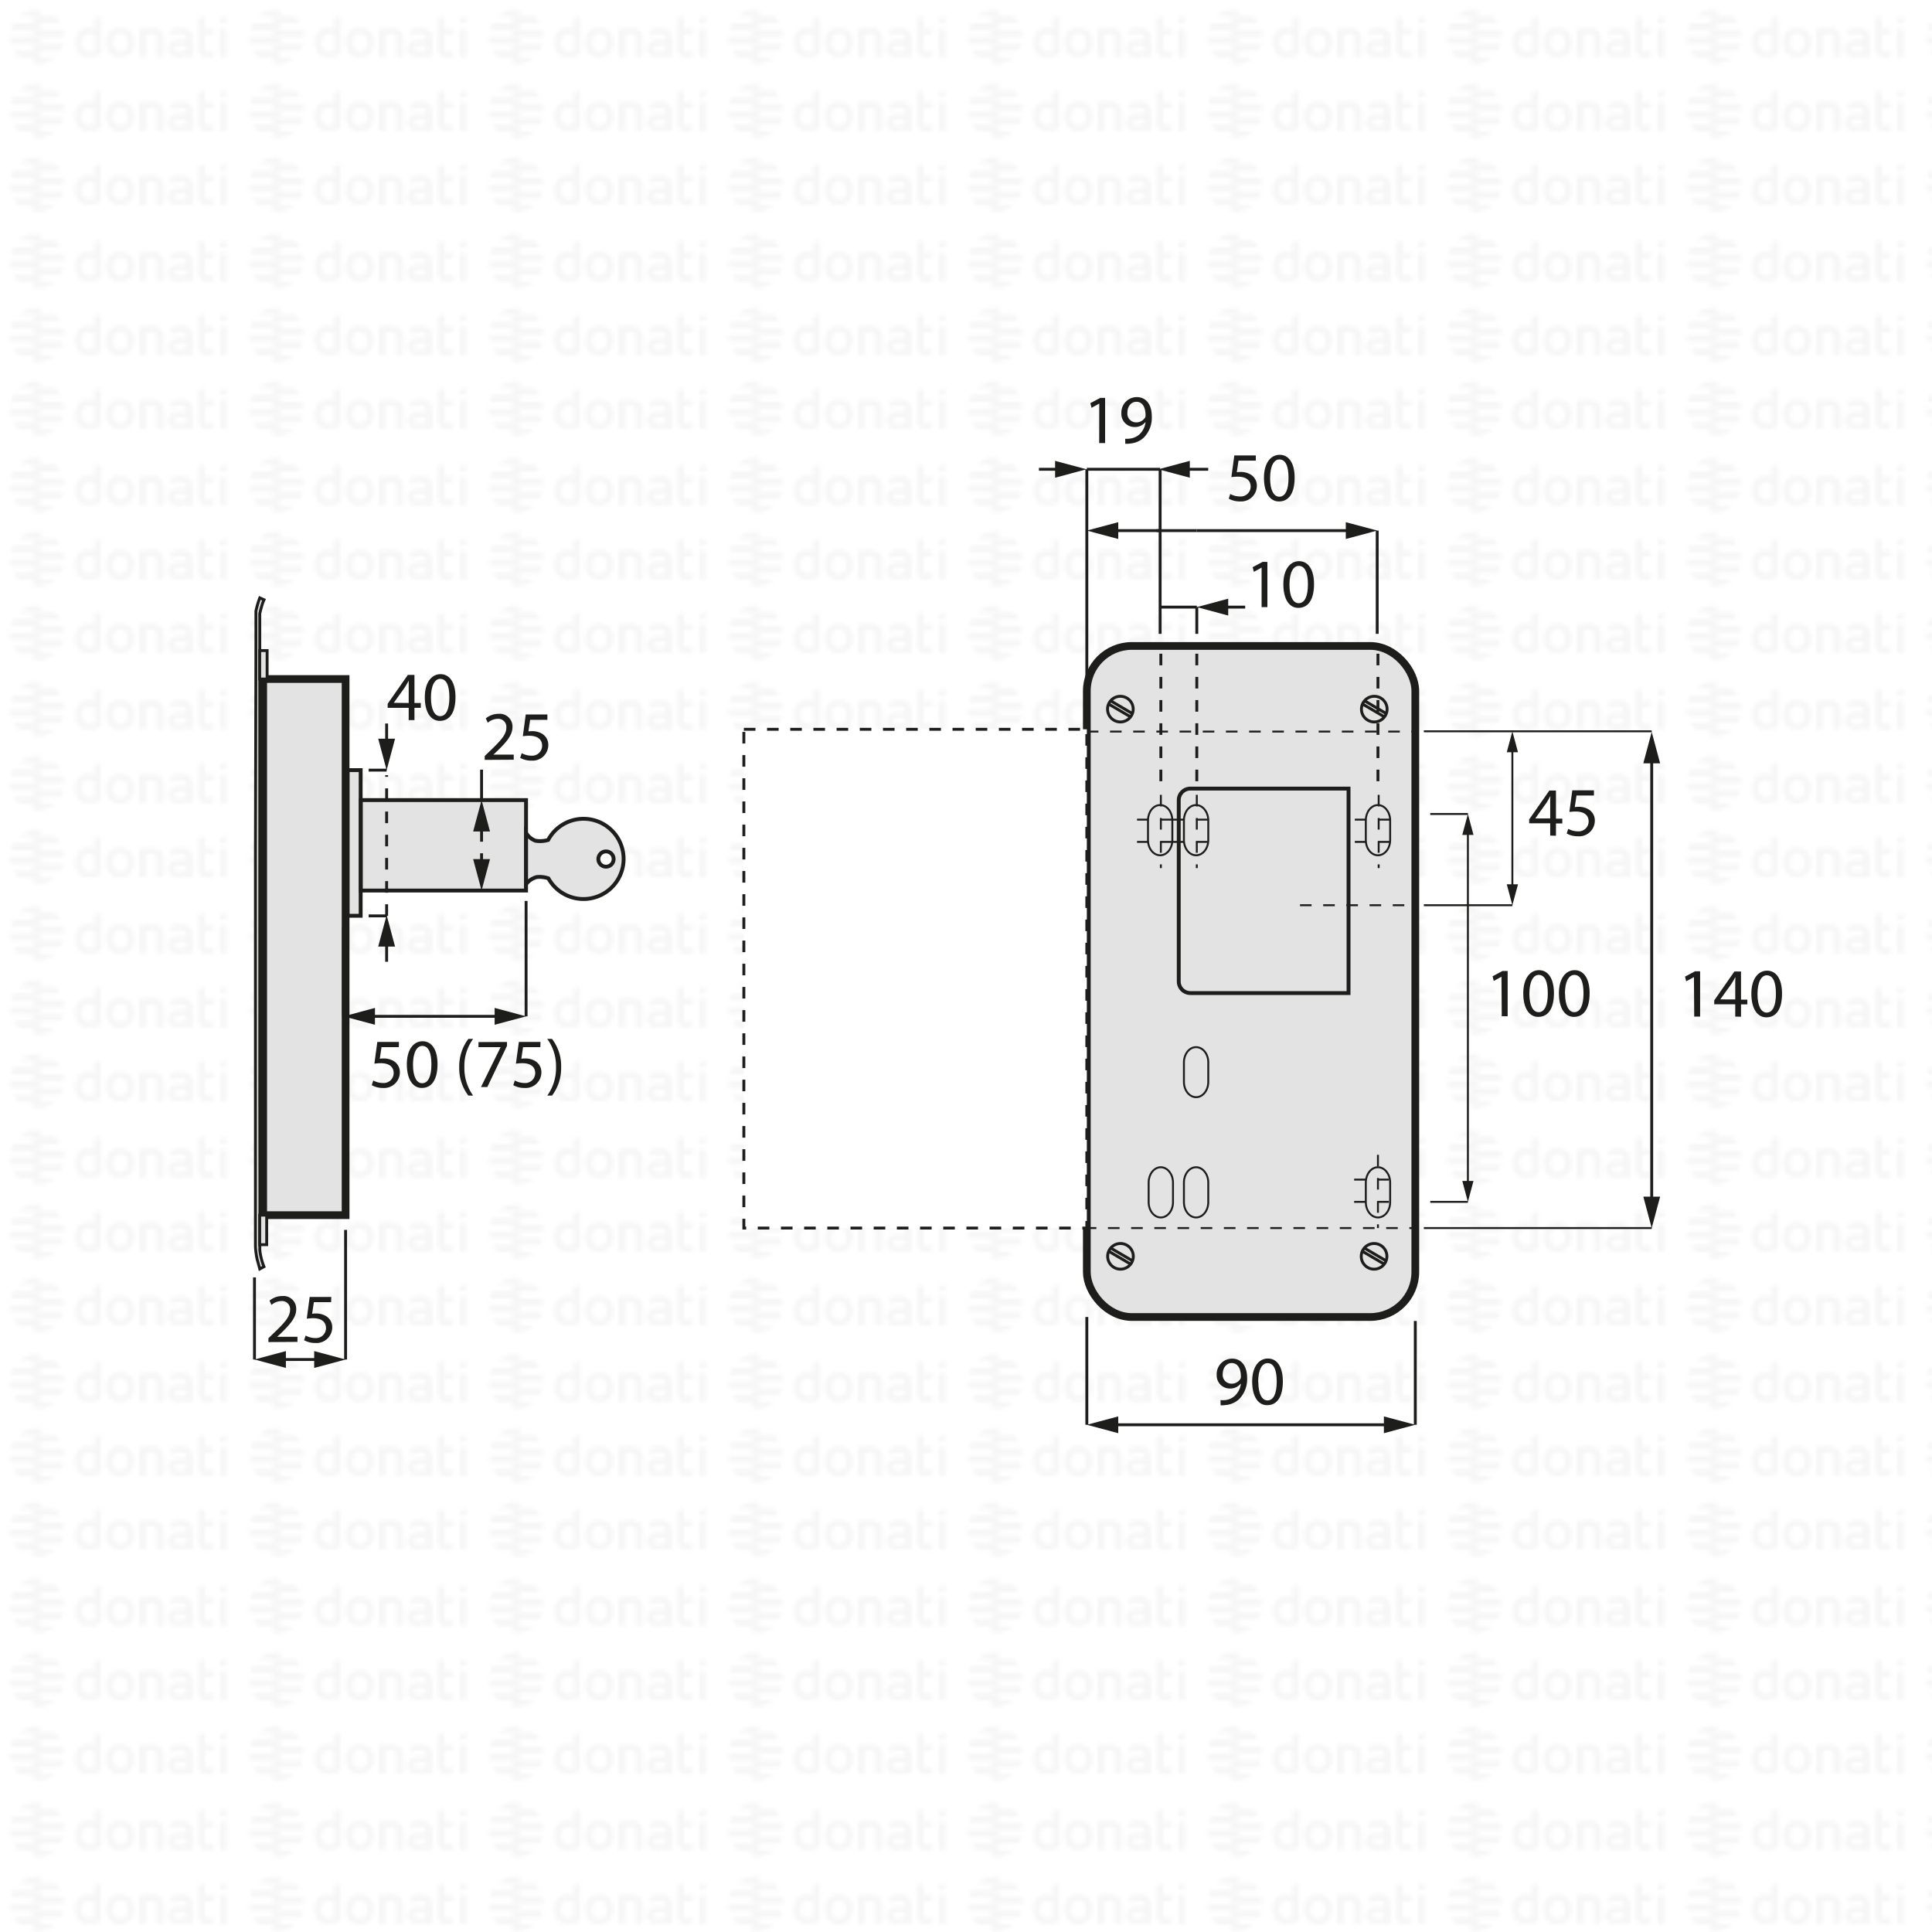 <svg xmlns="http://www.w3.org/2000/svg" xmlns:xlink="http://www.w3.org/1999/xlink" viewBox="0 0 500 500"><defs><style>.cls-1,.cls-10,.cls-11,.cls-15,.cls-4,.cls-9{fill:none;}.cls-2{fill:#f6f6f6;}.cls-3{fill:url(#DONATI_WATERMARK);}.cls-10,.cls-11,.cls-12,.cls-13,.cls-14,.cls-15,.cls-4,.cls-6,.cls-7,.cls-8,.cls-9{stroke:#1d1d1b;stroke-miterlimit:10;}.cls-11,.cls-12,.cls-13,.cls-15,.cls-4{stroke-width:0.75px;}.cls-5{fill:#1d1d1b;}.cls-13,.cls-6,.cls-7,.cls-8{fill:#e3e3e3;}.cls-6{stroke-width:2px;}.cls-10,.cls-8,.cls-9{stroke-width:0.5px;}.cls-11,.cls-12,.cls-9{stroke-dasharray:3;}.cls-12,.cls-14{fill:#fff;}.cls-15{stroke-dasharray:3 3;}</style><pattern id="DONATI_WATERMARK" data-name="DONATI WATERMARK" width="61.14" height="57.34" patternUnits="userSpaceOnUse" viewBox="0 0 61.14 57.34"><rect class="cls-1" width="61.14" height="57.34"/><polygon class="cls-2" points="8.55 51.31 8.55 51.31 9.43 51.31 10.57 51.31 10.57 51.31 9.43 51.31 8.55 51.31 8.55 51.31"/><polygon class="cls-2" points="8.55 53.08 8.55 53.08 9.23 53.08 10.57 53.08 10.57 53.08 9.23 53.08 8.55 53.08 8.55 53.08"/><polygon class="cls-2" points="10.57 44.26 10.57 44.26 9.69 44.26 8.55 44.26 8.55 44.26 9.69 44.26 10.57 44.26 10.57 44.26"/><path class="cls-2" d="M57,44.21V42.86l1.69-.33v1.68Zm1.69,1.41V53h-1.7V45.62ZM53,47.12v3.43a1.2,1.2,0,0,0,.14.76.82.82,0,0,0,.69.22,5.65,5.65,0,0,0,1.22-.2l.22,0v1.6a7.58,7.58,0,0,1-1.57.23c-1.56,0-2.38-.9-2.38-2.59V42.86L53,42.53v3.08h2.28v1.51ZM49.82,53H48.19v-.27l-.24.06a8.27,8.27,0,0,1-1.86.3c-1.61,0-2.6-.85-2.6-2.22,0-1.08.55-2.37,3.21-2.37h1.47v-.46c0-.76-.39-1.09-1.28-1.09a8.18,8.18,0,0,0-2.13.38l-.56.16v-1.6l.21-.06A8.73,8.73,0,0,1,47,45.42c1.82,0,2.86.95,2.86,2.62v2.74h0V53Zm-1.64-1.72V50h-1.6c-1.24,0-1.4.48-1.4.9s.11.8,1.1.8a6.43,6.43,0,0,0,1.39-.21l.51-.13ZM40.57,53v-4.7c0-.92-.41-1.32-1.35-1.32a5.76,5.76,0,0,0-1.49.21V53H36V45.6h1.64a8,8,0,0,1,1.65-.17c1.88,0,3,1,3,2.77V53Zm-5.88-3.77c0,2.37-1.39,3.85-3.62,3.85s-3.56-1.48-3.56-3.85,1.38-3.84,3.61-3.84,3.57,1.47,3.57,3.84Zm-1.73,0c0-1.53-.67-2.37-1.89-2.37-1.52,0-1.84,1.29-1.84,2.37s.33,2.38,1.89,2.38S33,50.34,33,49.26Zm-6.8,2.28a1.16,1.16,0,0,1-1,1.22,8,8,0,0,1-2.25.32c-2.17,0-3.47-1.42-3.47-3.79s1.24-3.84,3.4-3.84a5.54,5.54,0,0,1,1.62.29V42.86l.19,0,.61-.12.6-.11.29-.06v9Zm-1.69-.19V47.26A7,7,0,0,0,23,47c-1.23,0-1.83.75-1.83,2.27s.63,2.28,1.87,2.28a6,6,0,0,0,1.46-.2ZM10.63,47.79H8.55V46h7.84a6.92,6.92,0,0,1,.22,1.77Zm.75-3.53H8.55V42.49h5.67a7.07,7.07,0,0,1,1.45,1.77ZM9.89,49.55h6.5a7,7,0,0,1-.72,1.76H8.55V49.55Zm0,3.53h4.34a7,7,0,0,1-3.65,1.68h-.08a5.74,5.74,0,0,1-.93.07,7.79,7.79,0,0,1-1-.07h0V53.08Z"/><path class="cls-2" d="M9.88,53.08h-5a7.17,7.17,0,0,1-1.44-1.76h7.12v1.76Zm0-3.53H2.72a7.25,7.25,0,0,1-.22-1.76h8.07v1.76ZM9.22,46H2.72a6.82,6.82,0,0,1,.73-1.76h7.12V46Zm0-3.53H4.89a7.11,7.11,0,0,1,3.66-1.68h.07a7.3,7.3,0,0,1,.94-.07,7.93,7.93,0,0,1,1,.07h0v1.68Z"/><polygon class="cls-2" points="8.55 32.2 8.55 32.2 9.43 32.2 10.57 32.2 10.57 32.2 9.43 32.2 8.55 32.2 8.55 32.2"/><polygon class="cls-2" points="8.55 33.96 8.55 33.97 9.23 33.97 10.57 33.97 10.57 33.96 9.23 33.96 8.55 33.96 8.55 33.96"/><polygon class="cls-2" points="10.57 25.14 10.57 25.14 9.69 25.14 8.55 25.14 8.55 25.14 9.69 25.14 10.57 25.14 10.57 25.14"/><path class="cls-2" d="M57,25.09V23.74l1.69-.32v1.67Zm1.69,1.42v7.4h-1.7v-7.4ZM53,28v3.44a1.22,1.22,0,0,0,.14.76.85.85,0,0,0,.69.22,5.65,5.65,0,0,0,1.22-.2l.22,0v1.59A7.58,7.58,0,0,1,53.7,34c-1.56,0-2.38-.89-2.38-2.59V23.74L53,23.42v3.07h2.28V28Zm-3.19,5.91H48.19v-.27L48,33.7a8.27,8.27,0,0,1-1.86.3c-1.61,0-2.6-.84-2.6-2.21,0-1.08.55-2.37,3.21-2.37h1.47V29c0-.76-.39-1.1-1.28-1.1a8.63,8.63,0,0,0-2.13.38l-.56.17v-1.6l.21-.06A8.79,8.79,0,0,1,47,26.3c1.82,0,2.86,1,2.86,2.63v2.73h0v2.25ZM48.18,32.2V30.84h-1.6c-1.24,0-1.4.48-1.4.9s.11.79,1.1.79a6.43,6.43,0,0,0,1.39-.21l.51-.12Zm-7.61,1.71v-4.7c0-.92-.41-1.31-1.35-1.31a5.76,5.76,0,0,0-1.49.21v5.8H36V26.49h1.64a7.39,7.39,0,0,1,1.65-.17c1.88,0,3,1,3,2.77v4.81Zm-5.88-3.76c0,2.37-1.39,3.84-3.62,3.84s-3.56-1.47-3.56-3.84,1.38-3.85,3.61-3.85,3.57,1.47,3.57,3.85Zm-1.73,0c0-1.54-.67-2.38-1.89-2.38-1.52,0-1.84,1.29-1.84,2.38s.33,2.37,1.89,2.37S33,31.23,33,30.15Zm-6.8,2.27a1.16,1.16,0,0,1-1,1.23,8.39,8.39,0,0,1-2.25.32c-2.17,0-3.47-1.42-3.47-3.8s1.24-3.83,3.4-3.83a5.47,5.47,0,0,1,1.62.28V23.74l.19,0,.61-.12.6-.12.29,0v9Zm-1.69-.19V28.15a7,7,0,0,0-1.5-.26c-1.23,0-1.83.74-1.83,2.27s.63,2.27,1.87,2.27a5.52,5.52,0,0,0,1.46-.2ZM10.63,28.67H8.55V26.91h7.84a6.79,6.79,0,0,1,.22,1.76Zm.75-3.53H8.55V23.38h5.67a7,7,0,0,1,1.45,1.76Zm-1.49,5.3h6.5a7.32,7.32,0,0,1-.72,1.76H8.55V30.44Zm0,3.53h4.34a7,7,0,0,1-3.65,1.68h-.08a7.14,7.14,0,0,1-.93.07,6.27,6.27,0,0,1-1-.08h0V34Z"/><path class="cls-2" d="M9.88,34h-5A7,7,0,0,1,3.45,32.2h7.12V34Zm0-3.52H2.72a7.4,7.4,0,0,1-.22-1.77h8.07v1.77Zm-.67-3.53H2.72a6.88,6.88,0,0,1,.73-1.77h7.12v1.77Zm0-3.53H4.89a7,7,0,0,1,3.66-1.69h.07a7.3,7.3,0,0,1,.94-.07,7.93,7.93,0,0,1,1,.08h0v1.69Z"/><polygon class="cls-2" points="8.55 13.09 8.55 13.09 9.43 13.09 10.57 13.09 10.57 13.09 9.43 13.09 8.55 13.09 8.55 13.09"/><polygon class="cls-2" points="8.55 14.85 8.55 14.85 9.23 14.85 10.57 14.85 10.57 14.85 9.23 14.85 8.55 14.85 8.55 14.85"/><polygon class="cls-2" points="10.57 6.03 10.57 6.03 9.69 6.03 8.55 6.03 8.55 6.03 9.69 6.03 10.57 6.03 10.57 6.03"/><path class="cls-2" d="M57,6V4.63l1.69-.33V6ZM58.64,7.4v7.4h-1.7V7.4ZM53,8.89v3.43a1.2,1.2,0,0,0,.14.76.83.83,0,0,0,.69.23,5.89,5.89,0,0,0,1.22-.21l.22,0v1.6a7.58,7.58,0,0,1-1.57.23c-1.56,0-2.38-.9-2.38-2.59V4.63L53,4.3V7.38h2.28V8.89ZM49.82,14.8H48.19v-.27l-.24.06a8.27,8.27,0,0,1-1.86.3c-1.61,0-2.6-.85-2.6-2.22,0-1.08.55-2.37,3.21-2.37h1.47V9.84c0-.76-.39-1.09-1.28-1.09a8.18,8.18,0,0,0-2.13.38l-.56.16V7.7l.21-.06A8.46,8.46,0,0,1,47,7.19c1.82,0,2.86,1,2.86,2.63v2.73h0V14.8Zm-1.64-1.72V11.72h-1.6c-1.24,0-1.4.48-1.4.9s.11.8,1.1.8a6.43,6.43,0,0,0,1.39-.21l.51-.13ZM40.57,14.8V10.1c0-.92-.41-1.31-1.35-1.31a5.61,5.61,0,0,0-1.49.2V14.8H36V7.37h1.64v0a7.5,7.5,0,0,1,1.65-.18c1.88,0,3,1,3,2.77V14.8ZM34.69,11c0,2.37-1.39,3.85-3.62,3.85S27.51,13.4,27.51,11s1.38-3.84,3.61-3.84S34.69,8.66,34.69,11ZM33,11c0-1.53-.67-2.37-1.89-2.37-1.52,0-1.84,1.29-1.84,2.37s.33,2.38,1.89,2.38S33,12.12,33,11Zm-6.8,2.28a1.15,1.15,0,0,1-1,1.22,8,8,0,0,1-2.25.32c-2.17,0-3.47-1.42-3.47-3.79s1.24-3.84,3.4-3.84a5.54,5.54,0,0,1,1.62.29V4.63l.19,0,.61-.12.6-.11.29-.06v9Zm-1.69-.19V9A7,7,0,0,0,23,8.77c-1.23,0-1.83.75-1.83,2.27s.63,2.28,1.87,2.28a6,6,0,0,0,1.46-.2ZM10.63,9.56H8.55V7.79h7.84a6.92,6.92,0,0,1,.22,1.77ZM11.38,6H8.55V4.26h5.67A7.07,7.07,0,0,1,15.67,6ZM9.89,11.32h6.5a7.23,7.23,0,0,1-.72,1.77H8.55V11.32Zm0,3.53h4.34a7,7,0,0,1-3.65,1.68h-.08a5.74,5.74,0,0,1-.93.06,6.28,6.28,0,0,1-1-.07h0V14.85Z"/><path class="cls-2" d="M9.88,14.85h-5a7,7,0,0,1-1.44-1.76h7.12v1.76Zm0-3.53H2.72A7.25,7.25,0,0,1,2.5,9.56h8.07v1.76ZM9.22,7.79H2.72A7,7,0,0,1,3.45,6h7.12V7.79Zm0-3.53H4.89A7.11,7.11,0,0,1,8.55,2.58h.07a7.3,7.3,0,0,1,.94-.07,7.93,7.93,0,0,1,1,.07h0V4.26Z"/></pattern></defs><title>DJ01987</title><g id="WATERMARK"><rect class="cls-3" width="500" height="500"/></g><g id="ILLUSTRAZIONE"><line class="cls-4" x1="281.27" y1="185.29" x2="281.27" y2="121.45"/><path class="cls-5" d="M284.49,104.44h0l-2,1.1-.31-1.2,2.56-1.37H286v11.7h-1.53Z"/><path class="cls-5" d="M291.2,113.56a6.71,6.71,0,0,0,1.28-.06,4.41,4.41,0,0,0,2.45-1.13,5.15,5.15,0,0,0,1.54-3.12h-.05a3.45,3.45,0,0,1-2.75,1.26,3.39,3.39,0,0,1-3.46-3.58,4,4,0,0,1,4-4.16c2.39,0,3.87,1.94,3.87,4.93a7.38,7.38,0,0,1-2,5.49,5.78,5.78,0,0,1-3.4,1.57,7.25,7.25,0,0,1-1.46.09Zm.57-6.74a2.26,2.26,0,0,0,2.26,2.49,2.62,2.62,0,0,0,2.3-1.23,1,1,0,0,0,.14-.57c0-2-.73-3.53-2.39-3.53C292.73,104,291.77,105.16,291.77,106.82Z"/><path class="cls-5" d="M326.5,146.9h0l-2,1.09-.31-1.2,2.56-1.37H328v11.7H326.5Z"/><path class="cls-5" d="M340.07,151.15c0,4-1.48,6.17-4.07,6.17-2.29,0-3.83-2.14-3.87-6s1.69-6.09,4.07-6.09S340.07,147.42,340.07,151.15Zm-6.36.18c0,3,.94,4.77,2.38,4.77,1.62,0,2.4-1.89,2.4-4.88s-.74-4.77-2.38-4.77C334.72,146.45,333.71,148.14,333.71,151.33Z"/><path class="cls-5" d="M325,119.21h-4.47l-.45,3a7.33,7.33,0,0,1,1-.07,5,5,0,0,1,2.52.63,3.33,3.33,0,0,1,1.67,3,4.06,4.06,0,0,1-4.35,4,5.74,5.74,0,0,1-2.92-.72l.39-1.21a5.27,5.27,0,0,0,2.51.65,2.58,2.58,0,0,0,2.77-2.54c0-1.51-1-2.59-3.37-2.59a13,13,0,0,0-1.62.12l.76-5.61H325Z"/><path class="cls-5" d="M335.05,123.6c0,4-1.47,6.18-4.06,6.18-2.29,0-3.84-2.15-3.88-6s1.7-6.08,4.07-6.08S335.05,119.87,335.05,123.6Zm-6.35.18c0,3,.93,4.77,2.38,4.77,1.62,0,2.39-1.89,2.39-4.88s-.74-4.77-2.38-4.77C329.71,118.9,328.7,120.59,328.7,123.78Z"/><path class="cls-5" d="M315.87,362.34a6.58,6.58,0,0,0,1.28,0,4.48,4.48,0,0,0,2.45-1.13,5.15,5.15,0,0,0,1.54-3.12h-.05a3.45,3.45,0,0,1-2.76,1.26,3.39,3.39,0,0,1-3.45-3.58,4,4,0,0,1,4-4.16c2.39,0,3.87,1.94,3.87,4.93a7.38,7.38,0,0,1-2,5.49,5.78,5.78,0,0,1-3.4,1.57,7.25,7.25,0,0,1-1.46.09Zm.57-6.73a2.25,2.25,0,0,0,2.26,2.48,2.61,2.61,0,0,0,2.3-1.22,1,1,0,0,0,.14-.58c0-2-.73-3.53-2.39-3.53C317.4,352.76,316.44,354,316.44,355.61Z"/><path class="cls-5" d="M332,357.48c0,4-1.47,6.18-4.07,6.18-2.28,0-3.83-2.14-3.87-6s1.69-6.08,4.07-6.08S332,353.75,332,357.48Zm-6.35.18c0,3,.93,4.77,2.37,4.77,1.62,0,2.4-1.89,2.4-4.88s-.74-4.77-2.38-4.77C326.61,352.78,325.61,354.48,325.61,357.66Z"/><path class="cls-5" d="M388.58,252.77h0l-2,1.1-.3-1.21,2.55-1.37h1.35V263h-1.53Z"/><path class="cls-5" d="M402.16,257c0,4-1.48,6.17-4.07,6.17-2.29,0-3.84-2.14-3.87-6s1.69-6.09,4.07-6.09S402.16,253.29,402.16,257Zm-6.36.18c0,3,.94,4.77,2.38,4.77,1.62,0,2.39-1.89,2.39-4.88s-.74-4.77-2.37-4.77C396.81,252.32,395.8,254,395.8,257.2Z"/><path class="cls-5" d="M411.39,257c0,4-1.47,6.17-4.07,6.17-2.28,0-3.83-2.14-3.87-6s1.69-6.09,4.07-6.09S411.39,253.29,411.39,257Zm-6.35.18c0,3,.93,4.77,2.37,4.77,1.62,0,2.4-1.89,2.4-4.88s-.74-4.77-2.38-4.77C406,252.32,405,254,405,257.2Z"/><path class="cls-5" d="M438.39,252.86h0l-2,1.1-.31-1.21,2.56-1.37h1.35v11.71h-1.53Z"/><path class="cls-5" d="M449.08,263.09V259.9h-5.44v-1l5.22-7.48h1.71v7.28h1.64v1.24h-1.64v3.19Zm0-4.43v-3.91c0-.61,0-1.22.05-1.83h-.05c-.36.68-.65,1.18-1,1.72l-2.87,4v0Z"/><path class="cls-5" d="M461.19,257.11c0,4-1.47,6.18-4.06,6.18-2.29,0-3.84-2.15-3.88-6s1.7-6.08,4.07-6.08S461.19,253.38,461.19,257.11Zm-6.35.18c0,3,.93,4.77,2.37,4.77,1.62,0,2.4-1.89,2.4-4.88s-.74-4.77-2.38-4.77C455.85,252.41,454.84,254.1,454.84,257.29Z"/><path class="cls-5" d="M401.19,216.25v-3.19h-5.44v-1l5.22-7.47h1.71v7.27h1.64v1.24h-1.64v3.19Zm0-4.43v-3.91c0-.61,0-1.22.05-1.83h-.05c-.36.68-.65,1.19-1,1.73l-2.86,4v0Z"/><path class="cls-5" d="M412.51,205.88H408l-.45,3a5.65,5.65,0,0,1,1-.08,5,5,0,0,1,2.52.63,3.34,3.34,0,0,1,1.67,3,4.06,4.06,0,0,1-4.36,4,5.73,5.73,0,0,1-2.91-.72l.39-1.21a5.24,5.24,0,0,0,2.51.65,2.58,2.58,0,0,0,2.77-2.54c0-1.51-1-2.59-3.37-2.59a13,13,0,0,0-1.62.12l.76-5.61h5.6Z"/><rect class="cls-6" x="281.27" y="167.17" width="85.01" height="173.67" rx="11.65"/><path class="cls-7" d="M308.06,204.09H349a0,0,0,0,1,0,0V257a0,0,0,0,1,0,0H308.06a3,3,0,0,1-3-3V207.09A3,3,0,0,1,308.06,204.09Z"/><circle class="cls-4" cx="289.95" cy="183.52" r="3.32"/><line class="cls-4" x1="286.92" y1="182.21" x2="292.59" y2="185.53"/><line class="cls-4" x1="287.42" y1="181.36" x2="293.08" y2="184.69"/><circle class="cls-4" cx="355.66" cy="183.52" r="3.32"/><line class="cls-4" x1="352.63" y1="182.21" x2="358.3" y2="185.53"/><line class="cls-4" x1="353.13" y1="181.36" x2="358.79" y2="184.69"/><circle class="cls-4" cx="355.61" cy="325.14" r="3.32"/><line class="cls-4" x1="352.58" y1="323.83" x2="358.24" y2="327.16"/><line class="cls-4" x1="353.08" y1="322.99" x2="358.74" y2="326.31"/><circle class="cls-4" cx="289.98" cy="325.14" r="3.32"/><line class="cls-4" x1="286.95" y1="323.83" x2="292.61" y2="327.16"/><line class="cls-4" x1="287.44" y1="322.99" x2="293.11" y2="326.31"/><path class="cls-8" d="M300.24,208.35c-1.71,0-3.09,1.71-3.14,3.84h0v5.22c0,2.18,1.41,3.94,3.15,3.94s3.15-1.76,3.15-3.94v-5.22h0C303.33,210.06,302,208.35,300.24,208.35Z"/><path class="cls-8" d="M309.54,208.35c-1.71,0-3.09,1.71-3.14,3.84h0v5.22c0,2.18,1.41,3.94,3.15,3.94s3.15-1.76,3.15-3.94v-5.22h0C312.63,210.06,311.25,208.35,309.54,208.35Z"/><path class="cls-8" d="M356.61,208.35c-1.71,0-3.09,1.71-3.14,3.84h0v5.22c0,2.18,1.41,3.94,3.15,3.94s3.15-1.76,3.15-3.94v-5.22h0C359.7,210.06,358.32,208.35,356.61,208.35Z"/><path class="cls-8" d="M309.54,271c-1.71,0-3.09,1.71-3.14,3.83h0V280c0,2.18,1.41,3.95,3.15,3.95s3.15-1.77,3.15-3.95v-5.22h0C312.63,272.66,311.25,271,309.54,271Z"/><path class="cls-8" d="M300.41,302.08c-1.71,0-3.09,1.71-3.14,3.84h0v5.21c0,2.18,1.41,3.95,3.15,3.95s3.15-1.77,3.15-3.95v-5.21h0C303.5,303.79,302.12,302.08,300.41,302.08Z"/><path class="cls-8" d="M309.54,302.08c-1.71,0-3.09,1.71-3.14,3.84h0v5.21c0,2.18,1.41,3.95,3.15,3.95s3.15-1.77,3.15-3.95v-5.21h0C312.63,303.79,311.25,302.08,309.54,302.08Z"/><path class="cls-8" d="M356.61,302.08c-1.71,0-3.09,1.71-3.14,3.84h0v5.21c0,2.18,1.41,3.95,3.15,3.95s3.15-1.77,3.15-3.95v-5.21h0C359.7,303.79,358.32,302.08,356.61,302.08Z"/><line class="cls-4" x1="281.27" y1="340.84" x2="281.27" y2="368.73"/><line class="cls-4" x1="366.28" y1="341.87" x2="366.28" y2="368.73"/><line class="cls-4" x1="287.92" y1="368.73" x2="359.64" y2="368.73"/><polygon class="cls-5" points="289.4 370.91 281.27 368.73 289.4 366.56 289.4 370.91"/><polygon class="cls-5" points="358.15 370.91 366.28 368.73 358.15 366.56 358.15 370.91"/><line class="cls-4" x1="427.46" y1="311.18" x2="427.46" y2="196.06"/><polygon class="cls-5" points="429.64 309.69 427.46 317.82 425.29 309.69 429.64 309.69"/><polygon class="cls-5" points="429.64 197.55 427.46 189.42 425.29 197.55 429.64 197.55"/><line class="cls-9" x1="356.61" y1="298.86" x2="356.61" y2="317.82"/><line class="cls-9" x1="350.45" y1="305.28" x2="362.4" y2="305.28"/><line class="cls-9" x1="350.45" y1="311.04" x2="362.4" y2="311.04"/><line class="cls-9" x1="356.8" y1="205.7" x2="356.8" y2="224.66"/><line class="cls-9" x1="350.63" y1="212.12" x2="362.59" y2="212.12"/><line class="cls-9" x1="350.63" y1="217.88" x2="362.59" y2="217.88"/><line class="cls-9" x1="300.43" y1="205.7" x2="300.43" y2="224.66"/><line class="cls-9" x1="294.26" y1="212.12" x2="306.22" y2="212.12"/><line class="cls-9" x1="294.26" y1="217.88" x2="306.22" y2="217.88"/><line class="cls-9" x1="309.73" y1="205.7" x2="309.73" y2="224.66"/><line class="cls-9" x1="303.56" y1="212.12" x2="315.52" y2="212.12"/><line class="cls-9" x1="303.56" y1="217.88" x2="315.52" y2="217.88"/><line class="cls-10" x1="370.15" y1="210.66" x2="379.89" y2="210.66"/><line class="cls-10" x1="370.15" y1="311.04" x2="379.89" y2="311.04"/><line class="cls-10" x1="379.89" y1="215.09" x2="379.89" y2="306.61"/><polygon class="cls-5" points="378.44 216.08 379.89 210.66 381.34 216.08 378.44 216.08"/><polygon class="cls-5" points="378.44 305.62 379.89 311.04 381.34 305.62 378.44 305.62"/><line class="cls-4" x1="287.92" y1="137.32" x2="300.24" y2="137.32"/><polygon class="cls-5" points="289.4 139.49 281.27 137.31 289.4 135.14 289.4 139.49"/><line class="cls-4" x1="299.31" y1="137.32" x2="309.73" y2="137.32"/><line class="cls-11" x1="300.43" y1="202.18" x2="300.43" y2="167.17"/><line class="cls-11" x1="309.73" y1="202.18" x2="309.73" y2="167.17"/><line class="cls-11" x1="356.61" y1="202.18" x2="356.61" y2="167.17"/><line class="cls-4" x1="300.24" y1="121.45" x2="300.24" y2="164.04"/><line class="cls-4" x1="356.42" y1="164.04" x2="356.42" y2="137.32"/><line class="cls-4" x1="309.73" y1="137.32" x2="349.78" y2="137.32"/><polygon class="cls-5" points="348.29 139.49 356.43 137.31 348.29 135.14 348.29 139.49"/><line class="cls-4" x1="281.27" y1="121.45" x2="300.24" y2="121.45"/><line class="cls-4" x1="300.24" y1="157.12" x2="309.73" y2="157.12"/><line class="cls-4" x1="309.73" y1="164.04" x2="309.73" y2="157.12"/><line class="cls-4" x1="306.44" y1="121.45" x2="312.69" y2="121.45"/><polygon class="cls-5" points="307.92 123.63 299.79 121.45 307.92 119.27 307.92 123.63"/><line class="cls-4" x1="316.37" y1="157.12" x2="322.25" y2="157.12"/><polygon class="cls-5" points="317.86 159.3 309.73 157.12 317.86 154.94 317.86 159.3"/><line class="cls-4" x1="274.54" y1="121.45" x2="268.87" y2="121.45"/><polygon class="cls-5" points="273.06 119.27 281.19 121.45 273.06 123.63 273.06 119.27"/><line class="cls-9" x1="336.44" y1="234.27" x2="366.28" y2="234.27"/><line class="cls-9" x1="281.27" y1="189.33" x2="366.28" y2="189.33"/><line class="cls-9" x1="280.74" y1="317.82" x2="365.75" y2="317.82"/><line class="cls-10" x1="368.49" y1="234.27" x2="391.4" y2="234.27"/><line class="cls-10" x1="368.49" y1="189.26" x2="427.46" y2="189.26"/><line class="cls-10" x1="391.4" y1="229.84" x2="391.4" y2="193.69"/><polygon class="cls-5" points="392.86 228.85 391.4 234.27 389.95 228.85 392.86 228.85"/><polygon class="cls-5" points="392.86 194.68 391.4 189.26 389.95 194.68 392.86 194.68"/><line class="cls-10" x1="368.49" y1="317.82" x2="427.46" y2="317.82"/><rect class="cls-12" x="192.51" y="188.74" width="88.76" height="129.08"/><rect class="cls-6" x="68.11" y="175.73" width="21.33" height="138.75"/><path class="cls-13" d="M67.23,154.73a25.33,25.33,0,0,0-1,3.4c0,.7,0,11.41,0,11.41l-.12,51V322.42a19.51,19.51,0,0,0,.45,3.53c.38,1.33.67,2.45.67,2.45l1.08-.58a16.21,16.21,0,0,1-1.08-4.4c.08-1.37,0-37.77,0-37.77V158.79a28.78,28.78,0,0,1,.81-2.9l.29-.67Z"/><rect class="cls-13" x="67.21" y="168.37" width="1.92" height="7.36"/><rect class="cls-13" x="67.21" y="314.48" width="1.81" height="7.64"/><rect class="cls-7" x="89.98" y="199.31" width="3.36" height="37.69"/><line class="cls-4" x1="65.86" y1="330.59" x2="65.86" y2="351.84"/><line class="cls-4" x1="72.51" y1="351.84" x2="82.79" y2="351.84"/><polygon class="cls-5" points="73.99 354.02 65.86 351.84 73.99 349.66 73.99 354.02"/><polygon class="cls-5" points="81.31 354.02 89.44 351.84 81.31 349.66 81.31 354.02"/><path class="cls-5" d="M69.47,347.33v-1l1.24-1.2c3-2.85,4.34-4.36,4.36-6.13a2.08,2.08,0,0,0-2.32-2.28,4,4,0,0,0-2.49,1l-.5-1.12a5.15,5.15,0,0,1,3.31-1.19,3.3,3.3,0,0,1,3.59,3.41c0,2.16-1.57,3.9-4,6.28l-.93.86v0h5.25v1.32Z"/><path class="cls-5" d="M85.69,337H81.23l-.45,3a5.78,5.78,0,0,1,1-.07,5,5,0,0,1,2.52.63,3.33,3.33,0,0,1,1.68,3,4.06,4.06,0,0,1-4.36,4,5.74,5.74,0,0,1-2.92-.72l.4-1.2a5.31,5.31,0,0,0,2.5.65,2.59,2.59,0,0,0,2.77-2.54c0-1.52-1-2.6-3.36-2.6a12.62,12.62,0,0,0-1.62.13l.75-5.62h5.6Z"/><line class="cls-4" x1="89.44" y1="318.3" x2="89.44" y2="351.84"/><rect class="cls-7" x="93.39" y="207.06" width="42.75" height="23.41"/><path class="cls-7" d="M136.15,228.79a5.39,5.39,0,0,1,2.71-1.8,7,7,0,0,1,3.07.33,10.38,10.38,0,1,0-.07-9.94,7.32,7.32,0,0,1-3.28.2,4.8,4.8,0,0,1-2.43-2Z"/><circle class="cls-14" cx="156.83" cy="222.32" r="1.98"/><path class="cls-5" d="M103.21,271H98.74l-.45,3a5.82,5.82,0,0,1,1-.07,4.87,4.87,0,0,1,2.52.63,3.32,3.32,0,0,1,1.67,3,4.06,4.06,0,0,1-4.36,4,5.73,5.73,0,0,1-2.91-.72l.39-1.21a5.24,5.24,0,0,0,2.51.65,2.58,2.58,0,0,0,2.77-2.54c0-1.51-1-2.59-3.37-2.59a11.15,11.15,0,0,0-1.62.13l.76-5.62h5.6Z"/><path class="cls-5" d="M113.23,275.38c0,4-1.47,6.18-4.07,6.18-2.28,0-3.83-2.14-3.87-6s1.7-6.09,4.07-6.09S113.23,271.66,113.23,275.38Zm-6.35.18c0,3.05.93,4.78,2.37,4.78,1.62,0,2.4-1.89,2.4-4.88s-.74-4.78-2.38-4.78C107.89,270.68,106.88,272.38,106.88,275.56Z"/><path class="cls-5" d="M122.45,268.87a11.81,11.81,0,0,0-2.27,7.36,12.11,12.11,0,0,0,2.27,7.31h-1.24a11.6,11.6,0,0,1-2.36-7.31,11.77,11.77,0,0,1,2.36-7.36Z"/><path class="cls-5" d="M131.21,269.66v1l-5.09,10.66h-1.64L129.56,271v0h-5.73v-1.31Z"/><path class="cls-5" d="M139.84,271h-4.47l-.45,3a5.82,5.82,0,0,1,1-.07,4.87,4.87,0,0,1,2.52.63,3.34,3.34,0,0,1,1.67,3,4.06,4.06,0,0,1-4.36,4,5.67,5.67,0,0,1-2.91-.72l.39-1.21a5.24,5.24,0,0,0,2.51.65,2.58,2.58,0,0,0,2.77-2.54c0-1.51-1-2.59-3.37-2.59a11,11,0,0,0-1.62.13l.76-5.62h5.6Z"/><path class="cls-5" d="M141.63,283.54a12.16,12.16,0,0,0,2.27-7.36,11.89,11.89,0,0,0-2.27-7.31h1.23a11.46,11.46,0,0,1,2.36,7.32,11.71,11.71,0,0,1-2.36,7.35Z"/><path class="cls-5" d="M125.44,196.66v-1l1.25-1.21c3-2.85,4.34-4.36,4.35-6.12a2.09,2.09,0,0,0-2.32-2.29,4,4,0,0,0-2.48,1l-.51-1.12a5.15,5.15,0,0,1,3.32-1.18,3.29,3.29,0,0,1,3.58,3.4c0,2.16-1.57,3.91-4,6.28l-.94.87v0h5.26v1.32Z"/><path class="cls-5" d="M141.66,186.29H137.2l-.45,3a7.15,7.15,0,0,1,.95-.07,5,5,0,0,1,2.52.63,3.33,3.33,0,0,1,1.68,3,4.07,4.07,0,0,1-4.36,4,5.74,5.74,0,0,1-2.92-.72l.4-1.21a5.23,5.23,0,0,0,2.5.65A2.59,2.59,0,0,0,140.3,193c0-1.51-1-2.59-3.37-2.59a12.87,12.87,0,0,0-1.62.12l.75-5.62h5.6Z"/><path class="cls-5" d="M105.77,186.36v-3.18h-5.44v-1.05l5.22-7.47h1.71v7.27h1.64v1.25h-1.64v3.18Zm0-4.43V178c0-.62,0-1.23,0-1.84h0c-.36.68-.65,1.19-1,1.73l-2.87,4v0Z"/><path class="cls-5" d="M117.88,180.39c0,4-1.47,6.17-4.07,6.17-2.28,0-3.83-2.14-3.87-6s1.7-6.09,4.07-6.09S117.88,176.66,117.88,180.39Zm-6.35.18c0,3,.93,4.77,2.37,4.77,1.62,0,2.4-1.89,2.4-4.88s-.74-4.77-2.38-4.77C112.54,175.69,111.53,177.38,111.53,180.57Z"/><line class="cls-4" x1="88.91" y1="240.02" x2="88.91" y2="263.03"/><line class="cls-4" x1="136.15" y1="233.16" x2="136.15" y2="263.03"/><line class="cls-4" x1="95.55" y1="263.03" x2="129.5" y2="263.03"/><polygon class="cls-5" points="97.04 265.21 88.91 263.03 97.04 260.85 97.04 265.21"/><polygon class="cls-5" points="128.01 265.21 136.15 263.03 128.01 260.85 128.01 265.21"/><line class="cls-15" x1="124.63" y1="223.83" x2="124.63" y2="213.71"/><polygon class="cls-5" points="126.81 222.34 124.63 230.47 122.45 222.34 126.81 222.34"/><polygon class="cls-5" points="126.81 215.19 124.63 207.06 122.45 215.19 126.81 215.19"/><line class="cls-4" x1="124.63" y1="207.06" x2="124.63" y2="199.18"/><line class="cls-4" x1="95.41" y1="237.03" x2="100.06" y2="237.03"/><line class="cls-4" x1="95.41" y1="199.31" x2="100.06" y2="199.31"/><line class="cls-11" x1="100.06" y1="237.03" x2="100.06" y2="200.62"/><line class="cls-4" x1="100.06" y1="192.66" x2="100.06" y2="187.24"/><polygon class="cls-5" points="102.24 191.18 100.06 199.31 97.88 191.18 102.24 191.18"/><line class="cls-4" x1="100.06" y1="243.48" x2="100.06" y2="248.9"/><polygon class="cls-5" points="97.88 244.97 100.06 236.83 102.24 244.97 97.88 244.97"/></g><g id="CORNICE"><rect class="cls-1" width="500" height="500"/></g></svg>